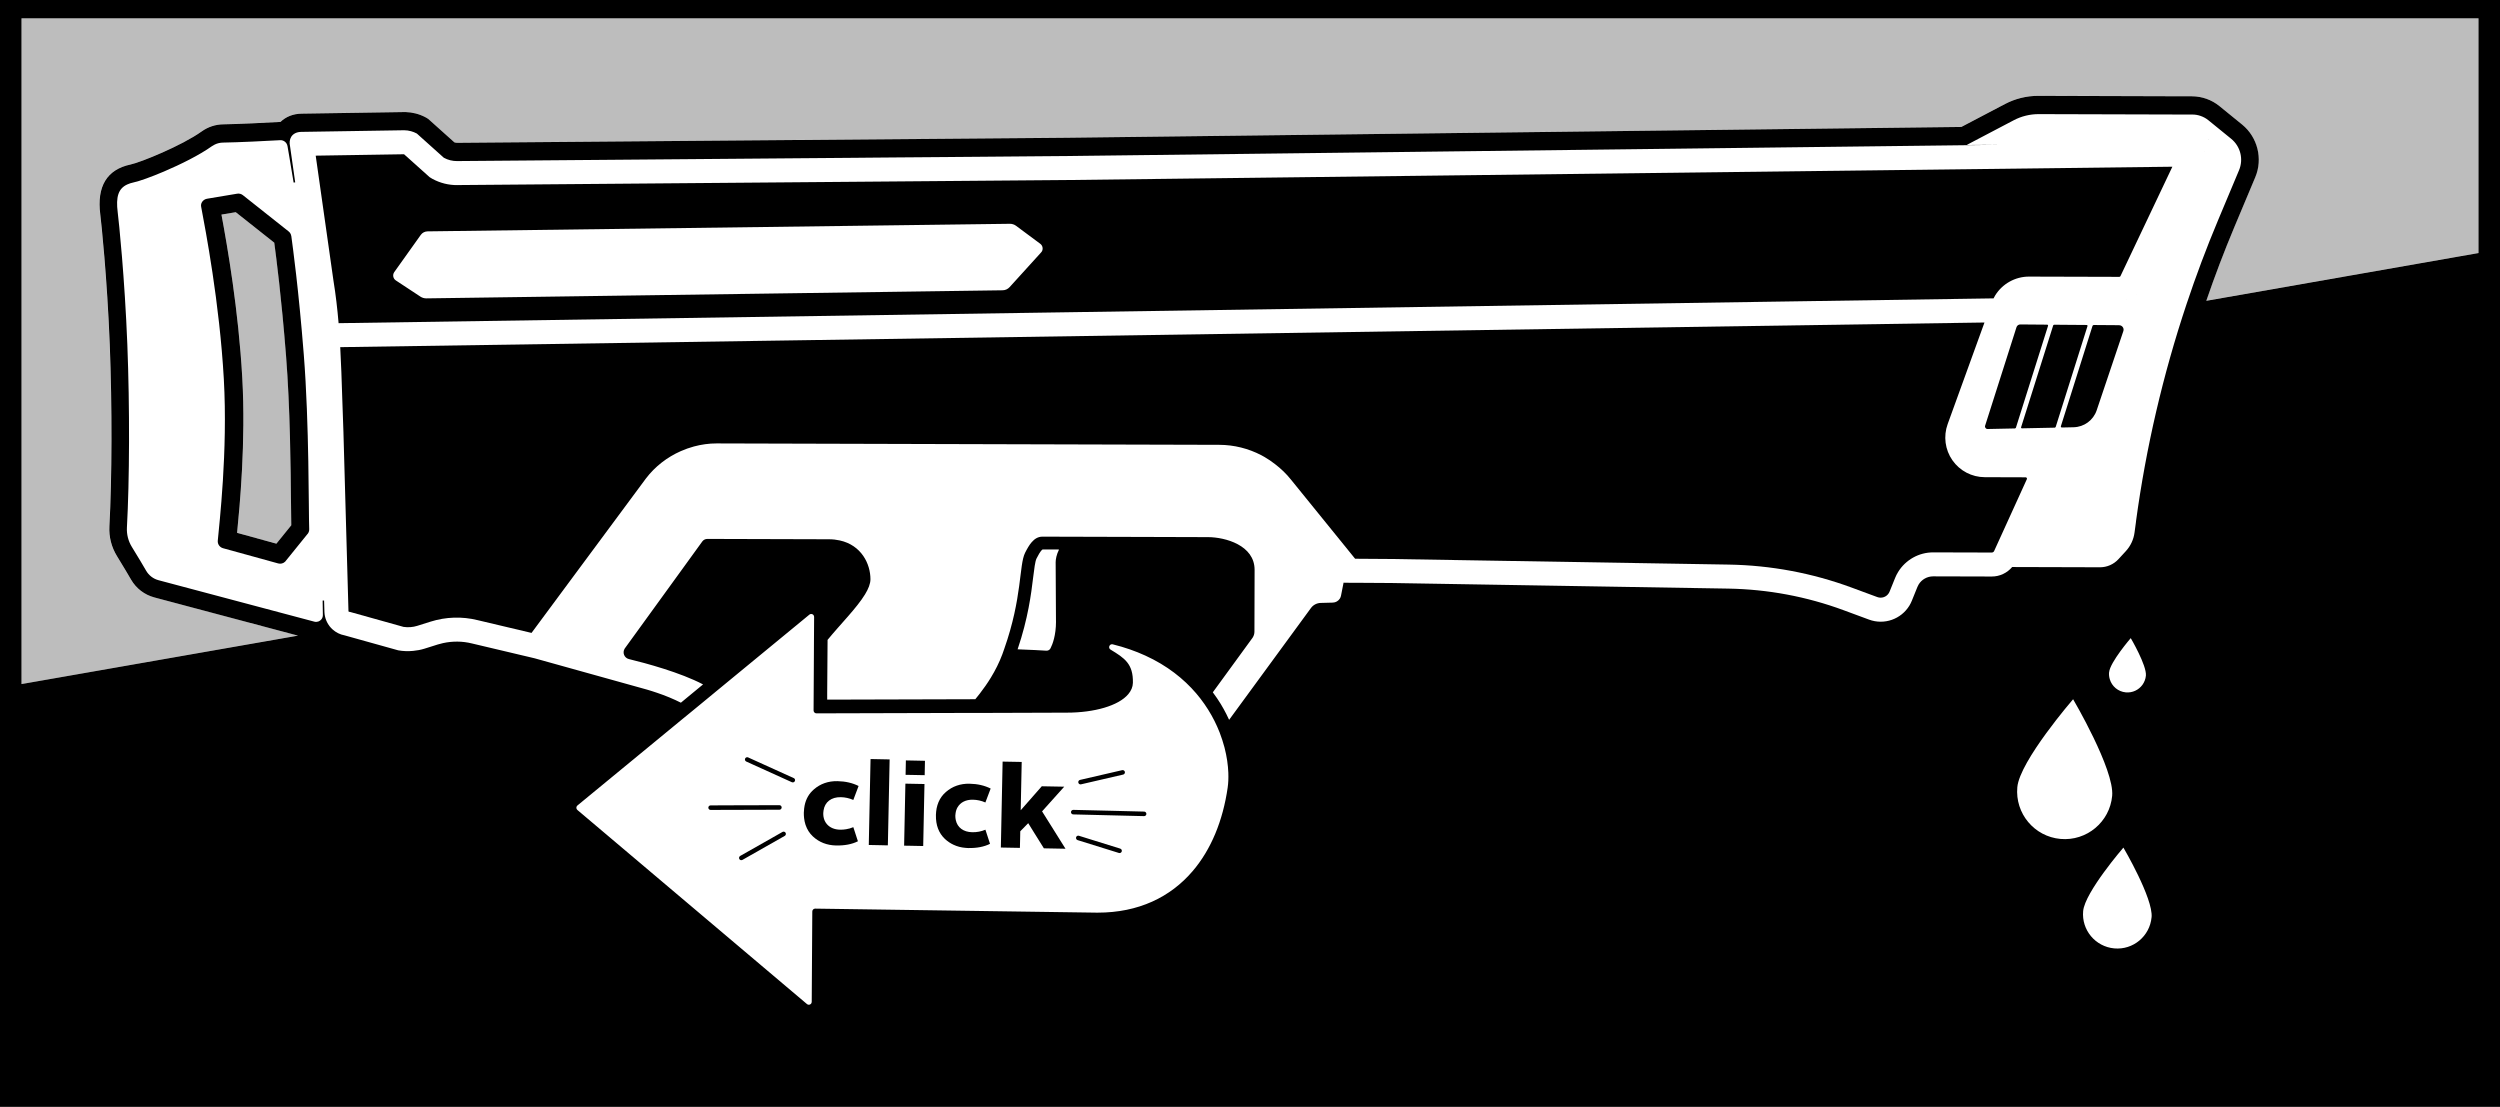 <?xml version="1.0" encoding="UTF-8"?><svg xmlns="http://www.w3.org/2000/svg" viewBox="0 0 781.98 346.21"><defs><style>.d{opacity:.26;}</style></defs><g id="a"/><g id="b"><g id="c"><g><path d="M248.27,243.38l-14.03-6.36-.23-.11c-.35-.16-.78,0-.94,.35-.16,.36,0,.78,.35,.94l1.83,.83,12.44,5.64c.09,.04,.19,.06,.29,.06,.27,0,.53-.15,.65-.42,.16-.36,0-.78-.35-.94Z"/><path d="M236.03,253.3l5.91-.02h1.85c.39,0,.71-.32,.71-.72,0-.39-.32-.71-.71-.71h0l-6.55,.02h-3.3l-6.59,.03-5.08,.02c-.39,0-.71,.32-.71,.71,0,.39,.32,.71,.71,.71h0l5.82-.02,7.6-.02h.33Z"/><path d="M263,249.35c1.34,.03,2.65,.31,3.91,.87l1.65-4.37c-1.91-.95-4.08-1.46-6.59-1.51-2.87-.06-5.37,.81-7.4,2.58-1.51,1.29-2.47,2.98-2.89,5.02-.12,.58-.19,1.2-.22,1.85,0,.14-.02,.27-.03,.41-.01,.58,.02,1.13,.08,1.67,.08,.71,.22,1.38,.42,2.01,.02,.06,.04,.12,.06,.18,.46,1.37,1.21,2.57,2.28,3.57,1.96,1.82,4.38,2.77,7.25,2.83,2.69,.05,4.96-.38,6.83-1.32l-.26-.79-.06-.18-.67-2.07-.45-1.37c-.73,.31-1.49,.53-2.27,.65-.6,.1-1.22,.15-1.85,.14-1.79-.03-3.21-.66-4.14-1.73-.54-.63-.92-1.41-1.07-2.35-.05-.35-.08-.72-.07-1.11,0-.28,.05-.53,.08-.79,.39-2.7,2.45-4.25,5.4-4.19Z"/><polygon points="271.89 257.33 271.85 259.22 271.81 261.27 271.77 263.16 271.77 263.32 271.75 264.3 275.79 264.38 276.48 264.4 277.71 264.42 277.75 262.83 277.79 260.78 277.83 258.89 278.27 237.54 272.3 237.42 271.89 257.33"/><path d="M244.76,260.22l-1.91,1.09-11.32,6.42c-.34,.19-.46,.63-.27,.97,.13,.23,.37,.36,.62,.36,.12,0,.24-.03,.35-.09l12.56-7.13,.67-.38c.34-.19,.46-.63,.27-.97-.19-.34-.62-.46-.97-.27Z"/><path d="M350.4,265.44l-9.49-2.95-3.43-1.07c-.37-.12-.77,.09-.89,.47-.06,.21-.02,.42,.09,.59,.09,.14,.21,.25,.38,.3l12.92,4.02c.07,.02,.14,.03,.21,.03,.3,0,.58-.19,.68-.5,.12-.37-.09-.77-.47-.89Z"/><polygon points="330.14 260.47 328.89 258.47 325.95 253.79 332.88 246.07 325.86 245.94 319.27 253.44 319.58 238.33 313.61 238.22 313.24 256.13 313.2 258.18 313.16 260.22 313.06 265.1 319.02 265.21 319.1 261.68 319.13 260.02 319.43 259.71 321.07 258.04 321.62 257.48 322.11 258.27 323.46 260.45 324.71 262.45 326.52 265.35 333.28 265.48 331.39 262.47 330.14 260.47"/><polygon points="285.79 245.17 283.2 245.12 282.89 260.22 282.85 262.11 282.81 264.16 282.8 264.52 284.27 264.54 288.77 264.63 288.79 263.66 288.83 261.77 288.99 253.82 289.09 249.02 289.17 245.23 287.83 245.21 285.79 245.17"/><path d="M781.98,0H0V346.21H781.98V0ZM384.02,246.27c-1.5,10.46-5.21,19.47-10.97,26.21-6.97,8.16-16.95,12.99-29.7,12.99-.11,0-.22,0-.33,0l-88.04-1.26c-.5,0-.9,.4-.9,.9l-.18,28.27c0,.54-.44,.9-.91,.9-.2,0-.4-.07-.58-.22l-52.47-44.36-19.34-16.35c-.43-.36-.43-1.03,0-1.39l28.52-23.47,4.58-3.77,.13-.1,1.55-1.27,1.6-1.31,1.52-1.25,4.89-4.03,.37-.31,1.45-1.19,.16-.13,1.6-1.32,26.2-21.56c.17-.14,.37-.21,.57-.21,.47,0,.91,.37,.91,.91l-.04,6.17-.02,3.4v.37l-.02,3.52-.06,10.44-.03,5.37c0,.5,.4,.91,.9,.91h0l45.93-.13h5.4l26.65-.09c.11,0,.22,0,.33,0,8.56,0,16.18-2.14,19.23-5.79,.89-1.06,1.41-2.23,1.44-3.53,.13-5.95-2.6-7.75-6.99-10.4-.81-.49-.4-1.68,.45-1.68,.08,0,.15,0,.24,.03,3.74,.92,7.13,2.12,10.19,3.52,6.83,3.12,12.03,7.28,15.92,11.83,.45,.53,.88,1.06,1.3,1.6,.43,.56,.85,1.12,1.24,1.69,1.63,2.33,2.96,4.72,4.01,7.09,.28,.64,.55,1.28,.8,1.91,.3,.77,.56,1.52,.8,2.28,.25,.77,.48,1.54,.68,2.3,0,.04,.02,.08,.03,.12,.72,2.8,1.09,5.45,1.18,7.83,.06,1.69,0,3.24-.2,4.58Zm-53.71-51.87c-.01,4.36-1.07,7.11-1.71,8.37-.25,.5-.76,.8-1.32,.76-1.51-.09-4.91-.29-8.98-.43,3.29-9.72,4.24-17.31,4.86-22.47,.32-2.6,.62-5.06,1.05-5.92,.32-.64,.58-1.12,.83-1.53,.69-1.13,1.05-1.31,1.07-1.32l5.15,.02c-.82,1.64-1.05,3.06-1.06,3.99,0,1.8,.11,15.72,.1,18.54Zm314.18,68.01c-8.19-.74-14.23-7.98-13.49-16.18,.74-8.19,17.45-27.52,17.45-27.52,0,0,12.96,22.02,12.22,30.21s-7.98,14.23-16.18,13.49Zm15.22-52.12c.29-3.18,6.77-10.69,6.77-10.69,0,0,5.03,8.55,4.74,11.73-.1,1.08-.5,2.07-1.09,2.89-1.16,1.58-3.09,2.54-5.19,2.35-2.43-.22-4.37-1.91-5.02-4.12-.2-.68-.29-1.41-.22-2.16Zm13.28,76.63c-.54,5.91-5.76,10.27-11.67,9.73-5.91-.54-10.27-5.76-9.73-11.67,.54-5.91,12.59-19.86,12.59-19.86,0,0,9.35,15.89,8.82,21.8Zm-4.86-123.79l-.47,3.47c-.29,2.18-1.25,4.21-2.74,5.82l-2.31,2.51c-1.48,1.6-3.56,2.51-5.74,2.51l-27.48-.08c-1.57,1.86-3.89,2.98-6.4,2.97l-18.31-.05c-1.87,0-3.58,.97-4.54,2.54-.15,.25-.28,.51-.39,.78l-1.73,4.28c-.22,.55-.48,1.07-.78,1.56-2.57,4.21-7.83,6.14-12.61,4.37l-8.01-2.96c-11.53-4.26-23.7-6.53-35.99-6.74l-105.37-1.75-10.94-.07h-2.03l-1.99-.03s-.03,0-.04-.02l-.8,4.07c-.06,.32-.18,.62-.34,.89-.47,.76-1.3,1.27-2.23,1.29l-3.79,.1c-1.2,.03-2.33,.62-3.04,1.59l-25.6,34.98c-.27-.6-.56-1.21-.87-1.81-.53-1.04-1.1-2.08-1.73-3.12-.72-1.18-1.56-2.42-2.5-3.68l12.36-16.96c.06-.08,.11-.15,.16-.24,.33-.54,.5-1.16,.5-1.79l.05-19.3c.02-7.74-9.24-10.23-14.52-10.25l-19.55-.06-32.29-.09c-1.38,0-2.46,.68-3.37,1.74-.38,.44-.73,.93-1.06,1.48-.35,.57-.67,1.18-.99,1.81-1.94,3.85-.85,13.97-6.53,30.08-.2,.57-.39,1.12-.6,1.7-.96,2.57-2.19,5-3.6,7.31-1.06,1.74-2.23,3.4-3.46,4.99-.45,.59-.92,1.17-1.39,1.74l-46.33,.13v-2.01l.12-16.68c4.01-4.9,9.1-9.95,11.71-14.23,1.05-1.72,1.7-3.32,1.7-4.73,.01-4.79-2.81-10.67-9.62-12.15-1.03-.23-2.15-.36-3.37-.36l-38.04-.11c-.62,0-1.21,.3-1.57,.8l-5.98,8.26-18.21,25.13s-.07,.1-.1,.15c-.76,1.24-.11,2.89,1.33,3.24,5.31,1.29,16.12,4.2,23.2,7.93l-3.19,2.63-2.17,1.79-1.57,1.3c-2.31-1.16-4.81-2.21-7.5-3.11-1.02-.34-2.04-.68-3.12-.99-4.87-1.37-33.54-9.34-35.1-9.78h0l-2.09-.5-2.05-.48h0l-3.15-.75-12.38-2.93c-2.96-.73-6.04-.75-9.01-.1-.55,.12-1.1,.26-1.65,.43l-1.29,.41-2.87,.9c-1.15,.36-2.34,.58-3.53,.69-1.55,.15-3.12,.11-4.67-.17h0l-16.76-4.68c-1.45-.26-2.73-.92-3.77-1.85-.35-.32-.68-.66-.97-1.04-.16-.21-.31-.43-.45-.66-.22-.36-.42-.75-.58-1.15-.32-.8-.52-1.66-.56-2.56l-.11-3.77-.15-5.3,.15,5.3v.12h-.45c.04,2.86,.07,4.52,.07,4.52,.01,.52-.16,.99-.45,1.36-.5,.64-1.35,.97-2.21,.74l-48.75-12.97c-1.63-.43-3.01-1.49-3.86-2.95-.89-1.55-2.32-3.96-4.48-7.47-1.12-1.82-1.65-3.92-1.54-6.05,.81-14.7,.91-37.45,.13-57.29-.82-20.8-2.64-38.38-3.01-41.31-.63-4.91,.23-7.47,3.02-8.73,.59-.27,1.25-.48,2.01-.64,1.74-.37,5.35-1.65,9.43-3.39,5.19-2.21,11.14-5.16,14.97-7.9,.3-.21,.61-.39,.93-.54,.8-.39,1.68-.6,2.59-.61,4.5-.06,14.07-.52,17.84-.75,1.14-.07,2.14,.74,2.32,1.87,0,0,.8,4.58,1.91,11.38l.49-.05v-.05l-1.61-11.3c-.24-1.01-.14-2.07,.37-2.9,.29-.48,.73-.88,1.31-1.16,.5-.24,1.12-.38,1.86-.39l32.11-.51h0s.03,0,.05,0c.73,0,1.45,.11,2.15,.3,.62,.17,1.23,.41,1.8,.72h.01l7.48,6.71,.98,.88h.01c1.26,.69,2.67,1.04,4.1,1.03,0,0,56.2-.46,107.64-.89,2.94-.02,5.86-.05,8.76-.07,2.9-.02,5.77-.05,8.6-.07,1.42-.01,2.82-.02,4.22-.04,2.79-.02,5.54-.05,8.23-.07,3.53-.03,6.95-.06,10.26-.08,2.22-.02,4.38-.04,6.48-.05,.66,0,1.32-.01,1.98-.02,2.18-.02,4.28-.04,6.31-.05,8.78-.07,16.04-.13,21.05-.18,4.47-.04,7.15-.06,7.5-.06l5.44-.07,286.68-3.45-9.43,.06h-1.32s-.05-.02-.04-.05c0,0,0-.01,0-.02,0,0,.01-.01,.02-.02l14.57-7.65c2.4-1.26,5.07-1.91,7.78-1.91l45.66,.13s.04,0,.06,0h2.37c.88,0,1.75,.15,2.57,.44,.87,.3,1.7,.75,2.42,1.34l7.13,5.8c2.92,2.37,3.92,6.38,2.46,9.85l-6.57,15.66c-3.62,8.62-6.9,17.38-9.85,26.23-7.37,22.09-12.67,44.84-15.81,67.96Zm107.14-83.98l-37.05,6.5-48.11,8.44c2.66-7.77,5.58-15.45,8.76-23.03l6.57-15.65c2.41-5.75,.72-12.5-4.11-16.44l-7.13-5.8c-2.41-1.96-5.45-3.04-8.55-3.05h-1.85l-46.21-.14h-.07c-3.59,0-7.17,.88-10.36,2.55l-13.67,7.18-254.75,3.07-24.79,.3c-.38,0-3.57,.03-8.85,.08l-182.07,1.51c-.32,0-.61-.05-.9-.14l-8.19-7.34-.72-.44c-1.01-.55-2.09-.97-3.21-1.26-1.02-.26-2.08-.41-3.13-.44h-.32l-32.21,.5c-2.63,.03-4.94,.95-6.62,2.59-.1,0-.21,0-.31,.01-3.64,.22-13.13,.68-17.57,.74-2.44,.03-4.78,.8-6.75,2.21-6.22,4.46-19.13,9.69-22.25,10.35-7.42,1.57-10.61,6.83-9.48,15.64,.32,2.52,2.14,19.72,2.97,40.79,.75,19.04,.7,41.84-.12,56.73-.18,3.29,.64,6.52,2.37,9.33,2.21,3.59,3.6,5.97,4.39,7.33,1.6,2.78,4.2,4.77,7.31,5.6l44.92,11.95L6.73,213.97V5.74H775.25V79.14Z"/><polygon points="286.81 237.92 283.35 237.85 283.26 242.36 285.59 242.4 287.59 242.44 289.23 242.47 289.32 237.97 289.23 237.97 286.81 237.92"/><path d="M299.51,252.53c.89-1.56,2.59-2.43,4.8-2.39,1.35,.03,2.65,.31,3.91,.87l1.65-4.36c-1.91-.95-4.08-1.46-6.59-1.51-2.87-.06-5.37,.81-7.4,2.58-1.04,.89-1.81,1.96-2.33,3.2-.25,.6-.44,1.23-.58,1.91-.12,.63-.19,1.31-.22,2.01,0,.06,0,.11,0,.16-.06,3.09,.87,5.58,2.83,7.43,.81,.75,1.69,1.34,2.65,1.79,1.16,.55,2.42,.88,3.8,.99,.27,.02,.53,.04,.81,.05,2.69,.05,4.96-.38,6.83-1.32l-1.44-4.42c-1.29,.56-2.67,.82-4.13,.79-2.73-.05-4.64-1.45-5.14-3.8-.09-.43-.15-.89-.14-1.39,0-.24,.04-.46,.07-.69,.09-.72,.3-1.35,.61-1.9Z"/><path d="M690.84,43.49c.01,.07,.03,.14,.04,.21l.02-.07s0-.03,0-.04l-.06-.1Z"/><path d="M357.9,253.86l-5.64-.14-2.43-.06-2.43-.06-11.68-.28c-.37-.01-.72,.3-.73,.69,0,.39,.3,.72,.69,.73l10.69,.26,2.43,.06,2.43,.06,6.62,.16h.02c.38,0,.7-.31,.71-.69,0-.39-.3-.72-.69-.73Z"/><path d="M143.03,57.9c-2.7,.02-5.38-.65-7.75-1.94l-.16-.09-.16-.1-.59-.36-.52-.47-7.47-6.69-27.63,.44,5.55,39.07c.73,4.45,1.23,8.9,1.61,13.33l517.66-7.76c.15-.3,.31-.6,.48-.88,2.24-3.67,6.3-5.94,10.6-5.93l28.24,.08c.17,0,.3-.1,.36-.2l16.25-34.25-345.42,4.16c-3.08,.03-183.37,1.52-191.04,1.58Zm182.82,20.79c-.06,.1-.13,.19-.21,.28l-9.84,10.84c-.56,.62-1.35,.98-2.19,.99l-180.26,2.53c-.65,0-1.28-.18-1.82-.53l-7.71-5.08c-.84-.55-1.08-1.67-.56-2.51,.02-.04,.05-.07,.07-.11l8.28-11.62c.49-.69,1.28-1.1,2.13-1.11l182.15-2.37c.69,0,1.35,.21,1.91,.62l7.58,5.63c.78,.58,.97,1.65,.48,2.46Z"/><path d="M633.61,149.3l-12.8-.04c-4.03-.01-7.81-1.99-10.11-5.29-2.31-3.3-2.86-7.53-1.49-11.31l9.44-26.05,2.08-5.73-514.31,7.71c.29,5.24,.46,10.44,.62,15.56,.11,3.66,.23,7.45,.39,11.17v.12l1.57,55.74c.01,.09,.08,.17,.17,.18l.34,.06,.34,.09,9.59,2.68,6.79,1.9c1.44,.21,2.92,.1,4.31-.34l4.16-1.31c4.76-1.5,9.85-1.66,14.7-.46l16.86,3.99,10.21-13.79,25.56-34.5c2.88-3.79,6.67-6.69,10.9-8.56,1.34-.59,2.72-1.09,4.14-1.47,2.3-.61,4.67-.96,7.08-.95l157.22,.44c4.66,.01,9.13,1.16,13.13,3.23,.36,.19,.71,.39,1.06,.59,1.14,.65,2.22,1.41,3.26,2.21,1.84,1.41,3.54,3.02,5.01,4.88l20.04,24.72,11.43,.08,105.44,1.75c13.17,.22,26.11,2.64,38.46,7.2l8.01,2.96c1.35,.5,2.86-.03,3.6-1.24,.09-.14,.16-.29,.23-.45l1.73-4.28c.26-.65,.58-1.29,.95-1.88,2.32-3.8,6.52-6.15,10.97-6.13l18.31,.05c.29,0,.56-.15,.71-.4,.02-.03,.04-.06,.05-.1l10.22-22.44c.04-.08,.09-.21-.03-.4-.12-.19-.26-.19-.35-.19Z"/><path d="M668.21,92.06s.01-.01,.02-.02v-.02s-.04,.04-.07,.07l.05-.03Z"/><path d="M337.98,245.35c.05,0,.11,0,.16-.02l13.18-3.05c.38-.09,.62-.47,.53-.85-.09-.38-.47-.62-.85-.53l-13.18,3.05c-.38,.09-.62,.47-.53,.85,.08,.33,.37,.55,.69,.55Z"/><path d="M689.59,47.42v-.03h.01l.02-.05s-.03,0-.04,0c0,.03,.01,.05,.02,.08Z"/><path d="M665.1,93.8s.02,0,.03,0l.07-.04s-.08,.03-.13,.04h.03Z"/><path d="M652.69,101.65l-5.45-.04-4.76-.04c-.09,.07-.16,.12-.25,.18l-.24,.78-9.81,31.11c-.05,.17,.08,.35,.26,.34l10.3-.21c.09-.07,.15-.12,.25-.18l9.96-31.59c.05-.17-.07-.34-.25-.34Z"/><path d="M662.86,101.72l-8.02-.06c-.11,.08-.19,.14-.3,.22l-9.91,31.43c-.06,.2,.09,.41,.31,.41l3.66-.08c3.29-.07,6.18-2.19,7.23-5.31l8.35-24.8c.28-.89-.39-1.8-1.32-1.8Z"/><path d="M630.28,134.02c.1-.07,.17-.13,.27-.2l9.78-31,.28-.89c.06-.19-.08-.38-.27-.38l-8.4-.07c-.55,0-1.03,.35-1.2,.87l-.72,2.27-9.09,28.53c-.17,.52,.23,1.05,.77,1.04l8.59-.18Z"/><path d="M91.11,73.84c-.08-.58-.38-1.1-.84-1.46l-14.32-11.35c-.49-.38-1.12-.55-1.74-.45-1.84,.3-5.84,.98-9.44,1.58-.15,.02-.29,.06-.42,.11-.96,.36-1.63,1.32-1.44,2.35,1.37,7.28,5.76,30.09,7.1,53.94,1.27,22.6-1.43,45.37-1.89,50.56-.1,1.09,.6,2.07,1.65,2.36l17.26,4.76c.77,.21,1.59,0,2.16-.56l.05-.06,6.8-8.41c.46-.45,.71-1.06,.68-1.7-.22-5.56,.03-32.77-1.7-54.62-1.64-20.77-3.45-33.66-3.9-37.06Zm-4.65,96.22l-12.3-3.39c.82-8.26,2.75-28.45,1.62-48.5-1.18-21.16-4.67-41.16-6.51-51.05l1.07-.18c1.26-.21,2.43-.41,3.4-.57l12.05,9.54c.62,4.64,2.23,16.95,3.68,35.35,1.28,16.2,1.46,35.13,1.56,46.43,.03,2.82,.05,5.05,.08,6.61l-4.66,5.76Z"/><g class="d"><path d="M85.8,75.91l-12.05-9.54c-.96,.16-2.14,.36-3.4,.57l-1.07,.18c1.84,9.9,5.32,29.9,6.51,51.05,1.12,20.06-.8,40.25-1.62,48.5l12.3,3.39,4.66-5.76c-.03-1.56-.05-3.79-.08-6.61-.11-11.31-.28-30.23-1.56-46.43-1.45-18.4-3.06-30.71-3.68-35.35Z"/></g><g class="d"><path d="M48.26,186.86c-3.11-.83-5.71-2.81-7.31-5.6-.79-1.37-2.18-3.74-4.39-7.33-1.73-2.81-2.55-6.04-2.37-9.33,.82-14.89,.87-37.69,.12-56.73-.83-21.06-2.65-38.27-2.97-40.79-1.13-8.81,2.06-14.07,9.48-15.64,3.12-.66,16.04-5.89,22.25-10.35,1.97-1.42,4.31-2.18,6.75-2.21,4.43-.06,13.93-.52,17.57-.74,.1,0,.21-.01,.31-.01,1.67-1.64,3.99-2.56,6.62-2.59l32.21-.51h.32c1.05,.04,2.11,.19,3.13,.45,1.12,.29,2.19,.71,3.21,1.26l.72,.44,8.19,7.34c.29,.1,.58,.14,.9,.14l182.07-1.51c5.28-.04,8.47-.07,8.85-.08l24.79-.3,254.75-3.07,13.67-7.18c3.19-1.67,6.77-2.55,10.36-2.55h.07l46.21,.14h1.85c3.11,0,6.14,1.09,8.55,3.05l7.13,5.8c4.83,3.93,6.52,10.69,4.11,16.44l-6.57,15.65c-3.18,7.58-6.1,15.26-8.76,23.03l48.11-8.44,37.05-6.5V5.74H6.73V213.97l86.45-15.17-44.92-11.95Z"/></g></g></g></g></svg>